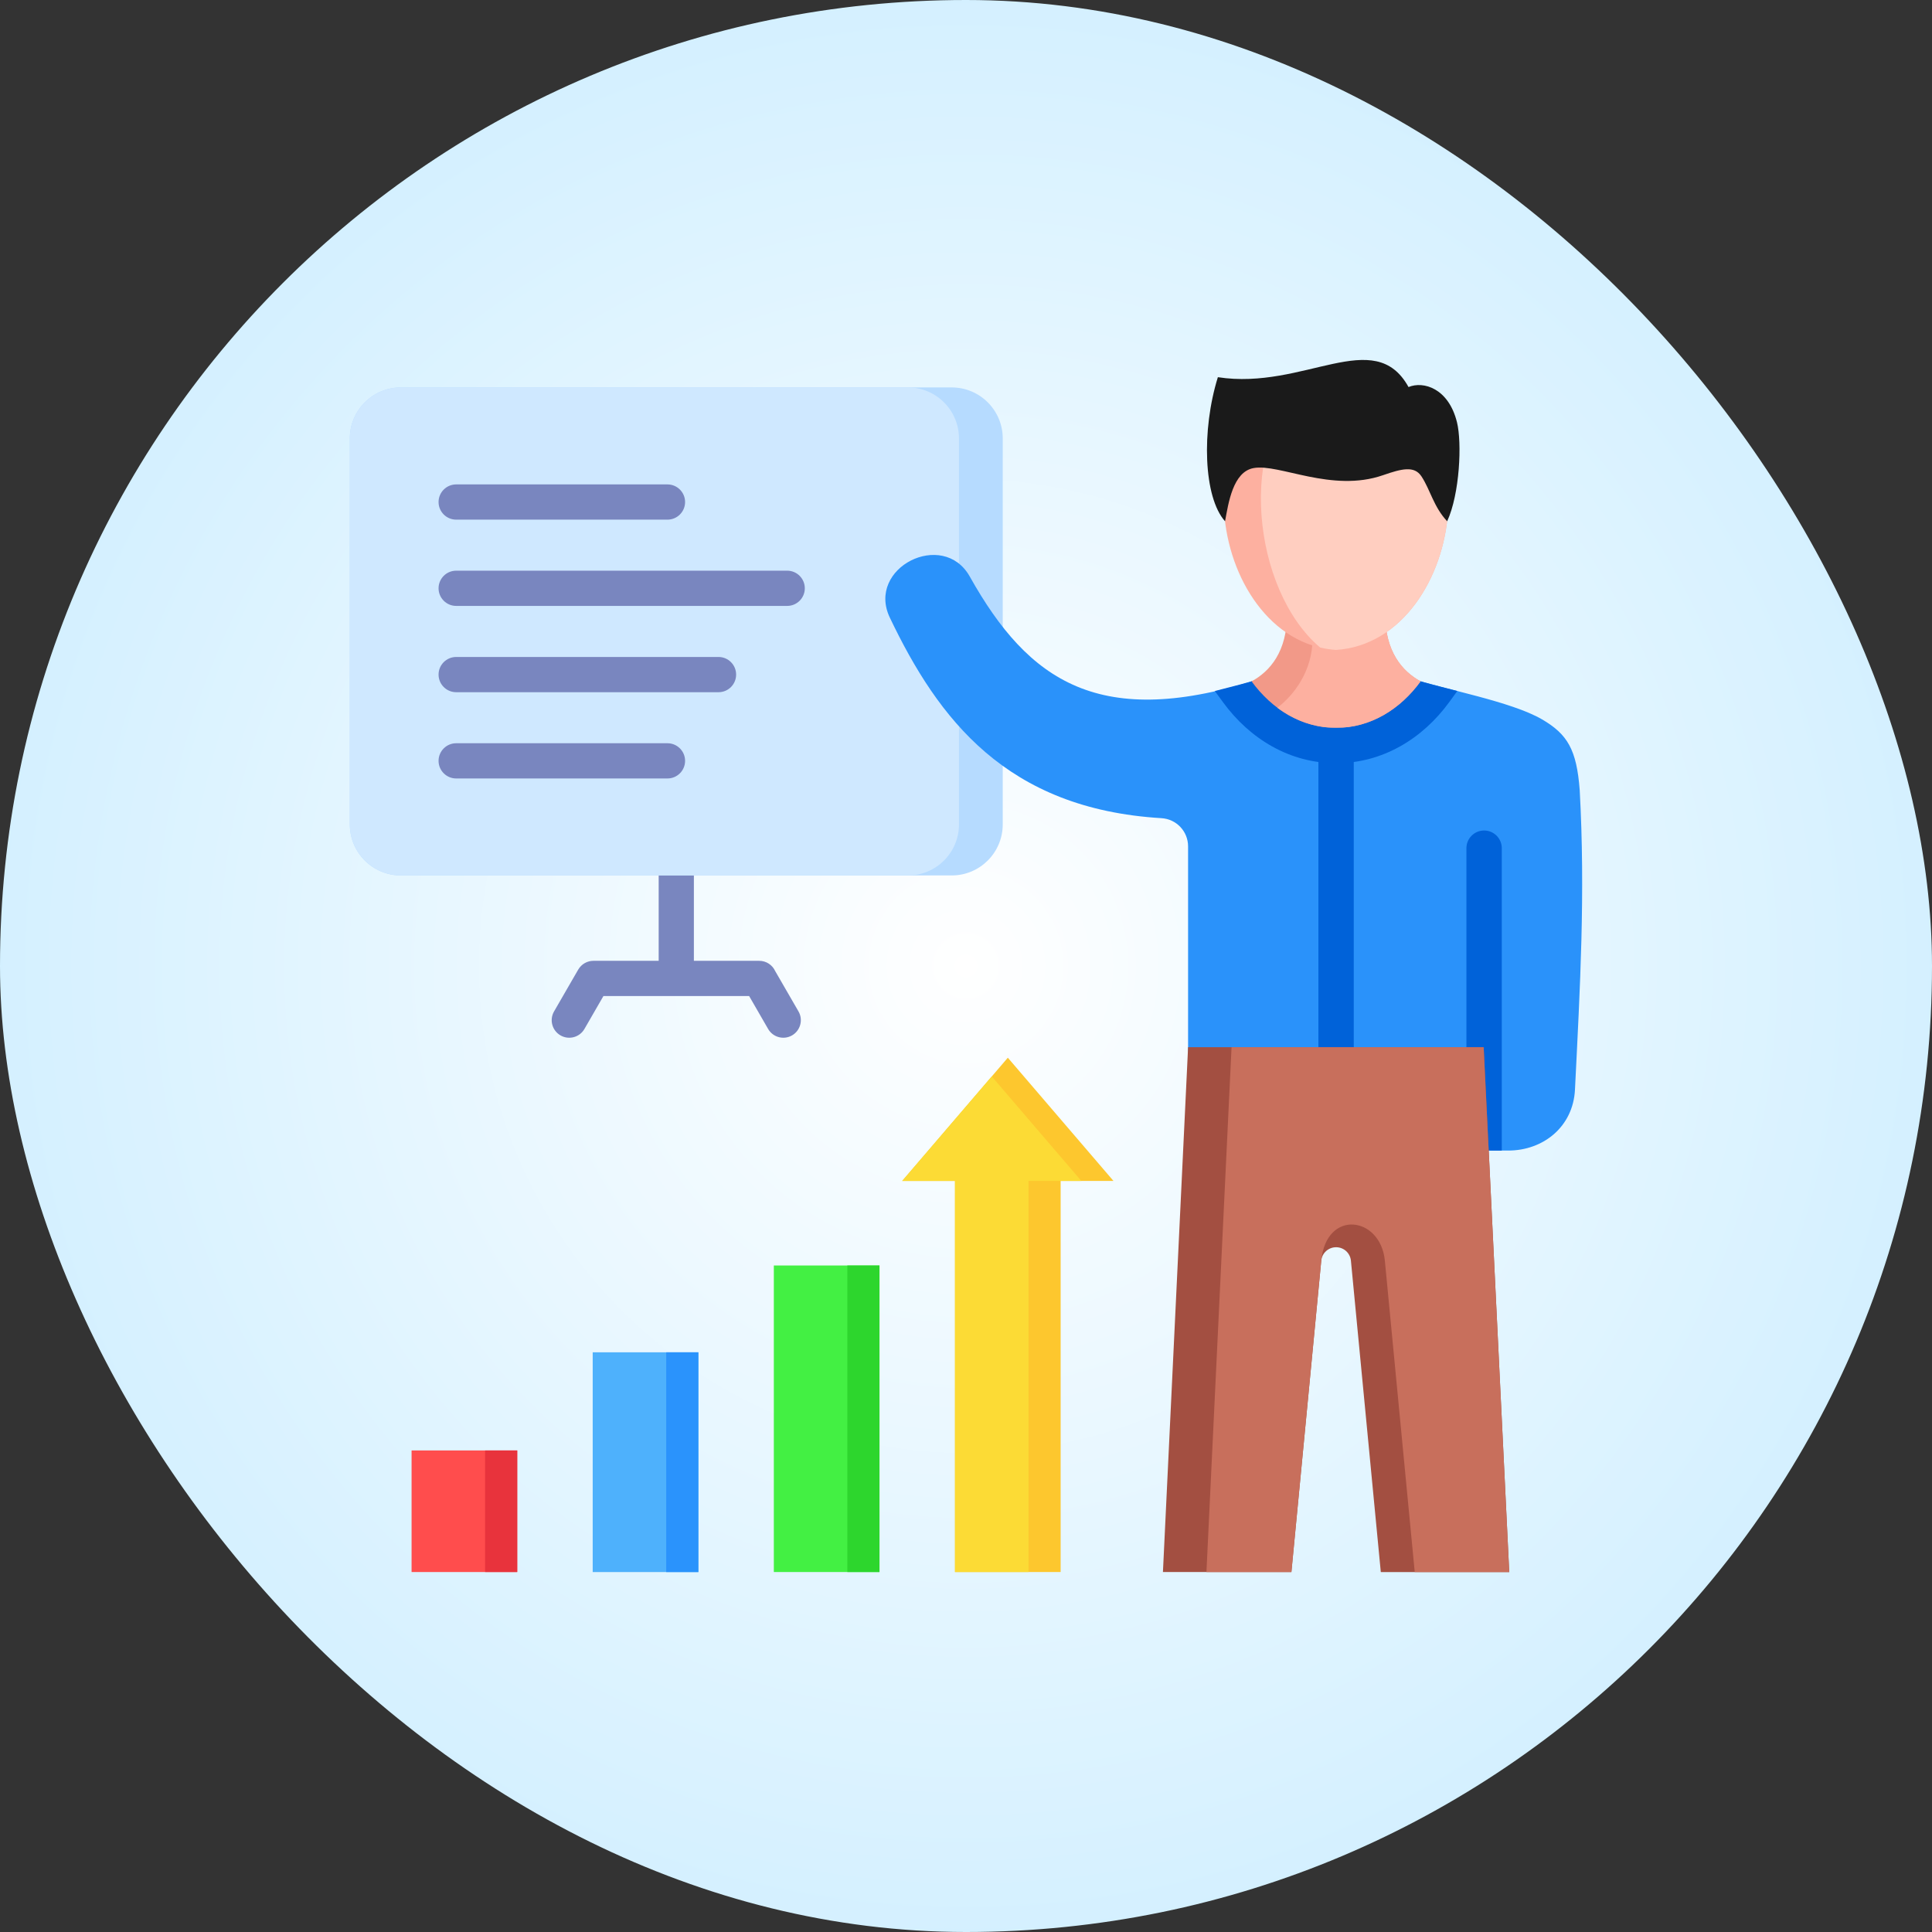 <svg width="60" height="60" viewBox="0 0 60 60" fill="none" xmlns="http://www.w3.org/2000/svg">
<rect x="0" y="0" width="60" height="60" fill="#333333" stroke="none"/>
<rect width="60" height="60" rx="30" fill="url(#paint0_radial_376_8682)"/>
<path fill-rule="evenodd" clip-rule="evenodd" d="M21.549 26.637V29.839H23.578C23.799 29.839 23.989 29.97 24.075 30.159L24.799 31.412C24.948 31.672 24.858 32.005 24.598 32.155C24.337 32.305 24.004 32.215 23.854 31.954L23.265 30.933H18.74L18.151 31.954C18.001 32.215 17.668 32.305 17.407 32.155C17.146 32.005 17.056 31.673 17.206 31.412L17.955 30.115C18.056 29.94 18.239 29.839 18.427 29.839H20.456V26.637H21.549Z" fill="#7986BF"/>
<path d="M29.556 12.032H12.45C11.574 12.032 10.864 12.742 10.864 13.617V25.602C10.864 26.478 11.574 27.188 12.45 27.188H29.556C30.431 27.188 31.141 26.478 31.141 25.602V13.617C31.141 12.742 30.431 12.032 29.556 12.032Z" fill="#B6DBFF"/>
<path d="M28.197 12.032H12.45C11.574 12.032 10.864 12.742 10.864 13.617V25.602C10.864 26.478 11.574 27.188 12.45 27.188H28.197C29.072 27.188 29.782 26.478 29.782 25.602V13.617C29.782 12.742 29.072 12.032 28.197 12.032Z" fill="#CFE8FF"/>
<path fill-rule="evenodd" clip-rule="evenodd" d="M14.167 16.138C13.865 16.138 13.62 15.893 13.62 15.591C13.62 15.289 13.865 15.044 14.167 15.044H20.729C21.031 15.044 21.276 15.289 21.276 15.591C21.276 15.893 21.031 16.138 20.729 16.138H14.167ZM14.167 24.176C13.865 24.176 13.62 23.931 13.62 23.629C13.62 23.327 13.865 23.082 14.167 23.082H20.729C21.031 23.082 21.276 23.327 21.276 23.629C21.276 23.931 21.031 24.176 20.729 24.176H14.167ZM14.167 21.497C13.865 21.497 13.62 21.252 13.62 20.95C13.62 20.648 13.865 20.403 14.167 20.403H22.315C22.617 20.403 22.861 20.648 22.861 20.95C22.861 21.252 22.617 21.497 22.315 21.497H14.167ZM14.167 18.817C13.865 18.817 13.62 18.572 13.62 18.27C13.62 17.968 13.865 17.723 14.167 17.723H24.447C24.749 17.723 24.994 17.968 24.994 18.27C24.994 18.572 24.749 18.817 24.447 18.817H14.167Z" fill="#7986BF"/>
<path d="M12.782 45.045H16.063V48.821H12.782V45.045Z" fill="#FF4D4D"/>
<path d="M18.407 41.997H21.688V48.822H18.407V41.997Z" fill="#4EB1FC"/>
<path d="M24.032 39.301H27.313V48.821H24.032V39.301Z" fill="#43F043"/>
<path fill-rule="evenodd" clip-rule="evenodd" d="M32.939 36.675V48.821H29.658V36.675H28.018L31.299 32.848L34.58 36.675H32.939Z" fill="#FDC72E"/>
<path fill-rule="evenodd" clip-rule="evenodd" d="M31.941 48.821H29.658V36.675H28.661H28.018L30.8 33.429L33.582 36.675H32.939H31.941V48.821Z" fill="#FCDB35"/>
<path d="M15.065 45.045H16.063V48.821H15.065V45.045Z" fill="#E8333C"/>
<path d="M20.69 41.997H21.688V48.822H20.69V41.997Z" fill="#2A93FC"/>
<path d="M26.315 39.301H27.313V48.821H26.315V39.301Z" fill="#2DD62D"/>
<path fill-rule="evenodd" clip-rule="evenodd" d="M41.493 21.059H43.789C44.858 21.41 46.938 21.784 47.893 22.343C48.681 22.805 48.963 23.278 49.059 24.534C49.236 27.749 49.072 30.635 48.912 33.842C48.855 34.983 47.938 35.732 46.837 35.732H36.897V26.285C36.897 25.82 36.535 25.436 36.07 25.409C31.254 25.12 29.138 22.328 27.635 19.182C26.895 17.632 29.288 16.428 30.117 17.905C31.938 21.151 34.153 22.716 39.197 21.059L41.493 21.059Z" fill="#2A92FA"/>
<path fill-rule="evenodd" clip-rule="evenodd" d="M37.728 21.46C38.284 21.318 38.808 21.187 39.197 21.059H43.789C44.179 21.187 44.703 21.318 45.258 21.46L45.005 21.808C44.172 22.949 42.929 23.702 41.493 23.702C40.057 23.702 38.814 22.949 37.982 21.808L37.728 21.46Z" fill="#0062D9"/>
<path fill-rule="evenodd" clip-rule="evenodd" d="M38.869 21.16C39.444 20.846 39.971 20.233 39.971 19.06V18.828H43.016V19.06C43.016 20.233 43.543 20.846 44.118 21.16C43.486 22.028 42.564 22.604 41.493 22.604C40.423 22.604 39.502 22.028 38.869 21.16H38.869Z" fill="#F29988"/>
<path fill-rule="evenodd" clip-rule="evenodd" d="M43.016 18.828V19.06C43.016 20.233 43.543 20.846 44.118 21.16C43.486 22.028 42.565 22.604 41.494 22.604C40.813 22.604 40.193 22.371 39.669 21.979C40.193 21.582 40.762 20.829 40.762 19.834V18.828H43.016Z" fill="#FDB0A0"/>
<path fill-rule="evenodd" clip-rule="evenodd" d="M41.493 20.184C37.398 19.918 36.317 11.795 41.493 11.795C46.669 11.795 45.588 19.918 41.493 20.184Z" fill="#FDB0A0"/>
<path fill-rule="evenodd" clip-rule="evenodd" d="M41.493 20.184C41.323 20.173 41.159 20.147 40.999 20.11C38.887 18.328 38.4 13.668 40.557 11.896C40.843 11.83 41.154 11.795 41.493 11.795C46.669 11.795 45.588 19.918 41.493 20.184Z" fill="#FFCEC0"/>
<path fill-rule="evenodd" clip-rule="evenodd" d="M43.743 12.02C44.211 11.826 44.988 12.063 45.248 13.114C45.405 13.751 45.336 15.334 44.943 16.189C44.516 15.73 44.425 15.22 44.143 14.792C43.922 14.458 43.533 14.555 42.949 14.758C41.361 15.309 39.727 14.393 38.933 14.536C38.289 14.652 38.15 15.624 38.045 16.189C37.377 15.444 37.308 13.367 37.822 11.714C40.501 12.127 42.682 10.099 43.743 12.02Z" fill="#1A1A1A"/>
<path d="M40.944 22.604H42.042V32.899H40.944V22.604Z" fill="#0062D9"/>
<path fill-rule="evenodd" clip-rule="evenodd" d="M45.541 35.732V26.341C45.541 26.038 45.787 25.792 46.09 25.792C46.393 25.792 46.639 26.038 46.639 26.341V35.732H45.541Z" fill="#0062D9"/>
<path fill-rule="evenodd" clip-rule="evenodd" d="M46.077 32.522L46.871 48.822H42.882L41.954 39.152C41.931 38.914 41.733 38.734 41.494 38.734C41.255 38.734 41.056 38.914 41.033 39.152L40.176 48.089L40.106 48.821H36.116L36.897 32.522H46.077L46.077 32.522Z" fill="#A34F41"/>
<path fill-rule="evenodd" clip-rule="evenodd" d="M46.077 32.522L46.871 48.822H43.936L43.008 39.152C42.876 37.772 41.188 37.54 41.033 39.152L40.106 48.822H37.467L38.247 32.522H46.077H46.077Z" fill="#C86F5C"/>
<defs>
<radialGradient id="paint0_radial_376_8682" cx="0" cy="0" r="1" gradientUnits="userSpaceOnUse" gradientTransform="translate(30 30) rotate(90) scale(30)">
<stop stop-color="white"/>
<stop offset="1" stop-color="#D4F0FF"/>
</radialGradient>
</defs>
</svg>
